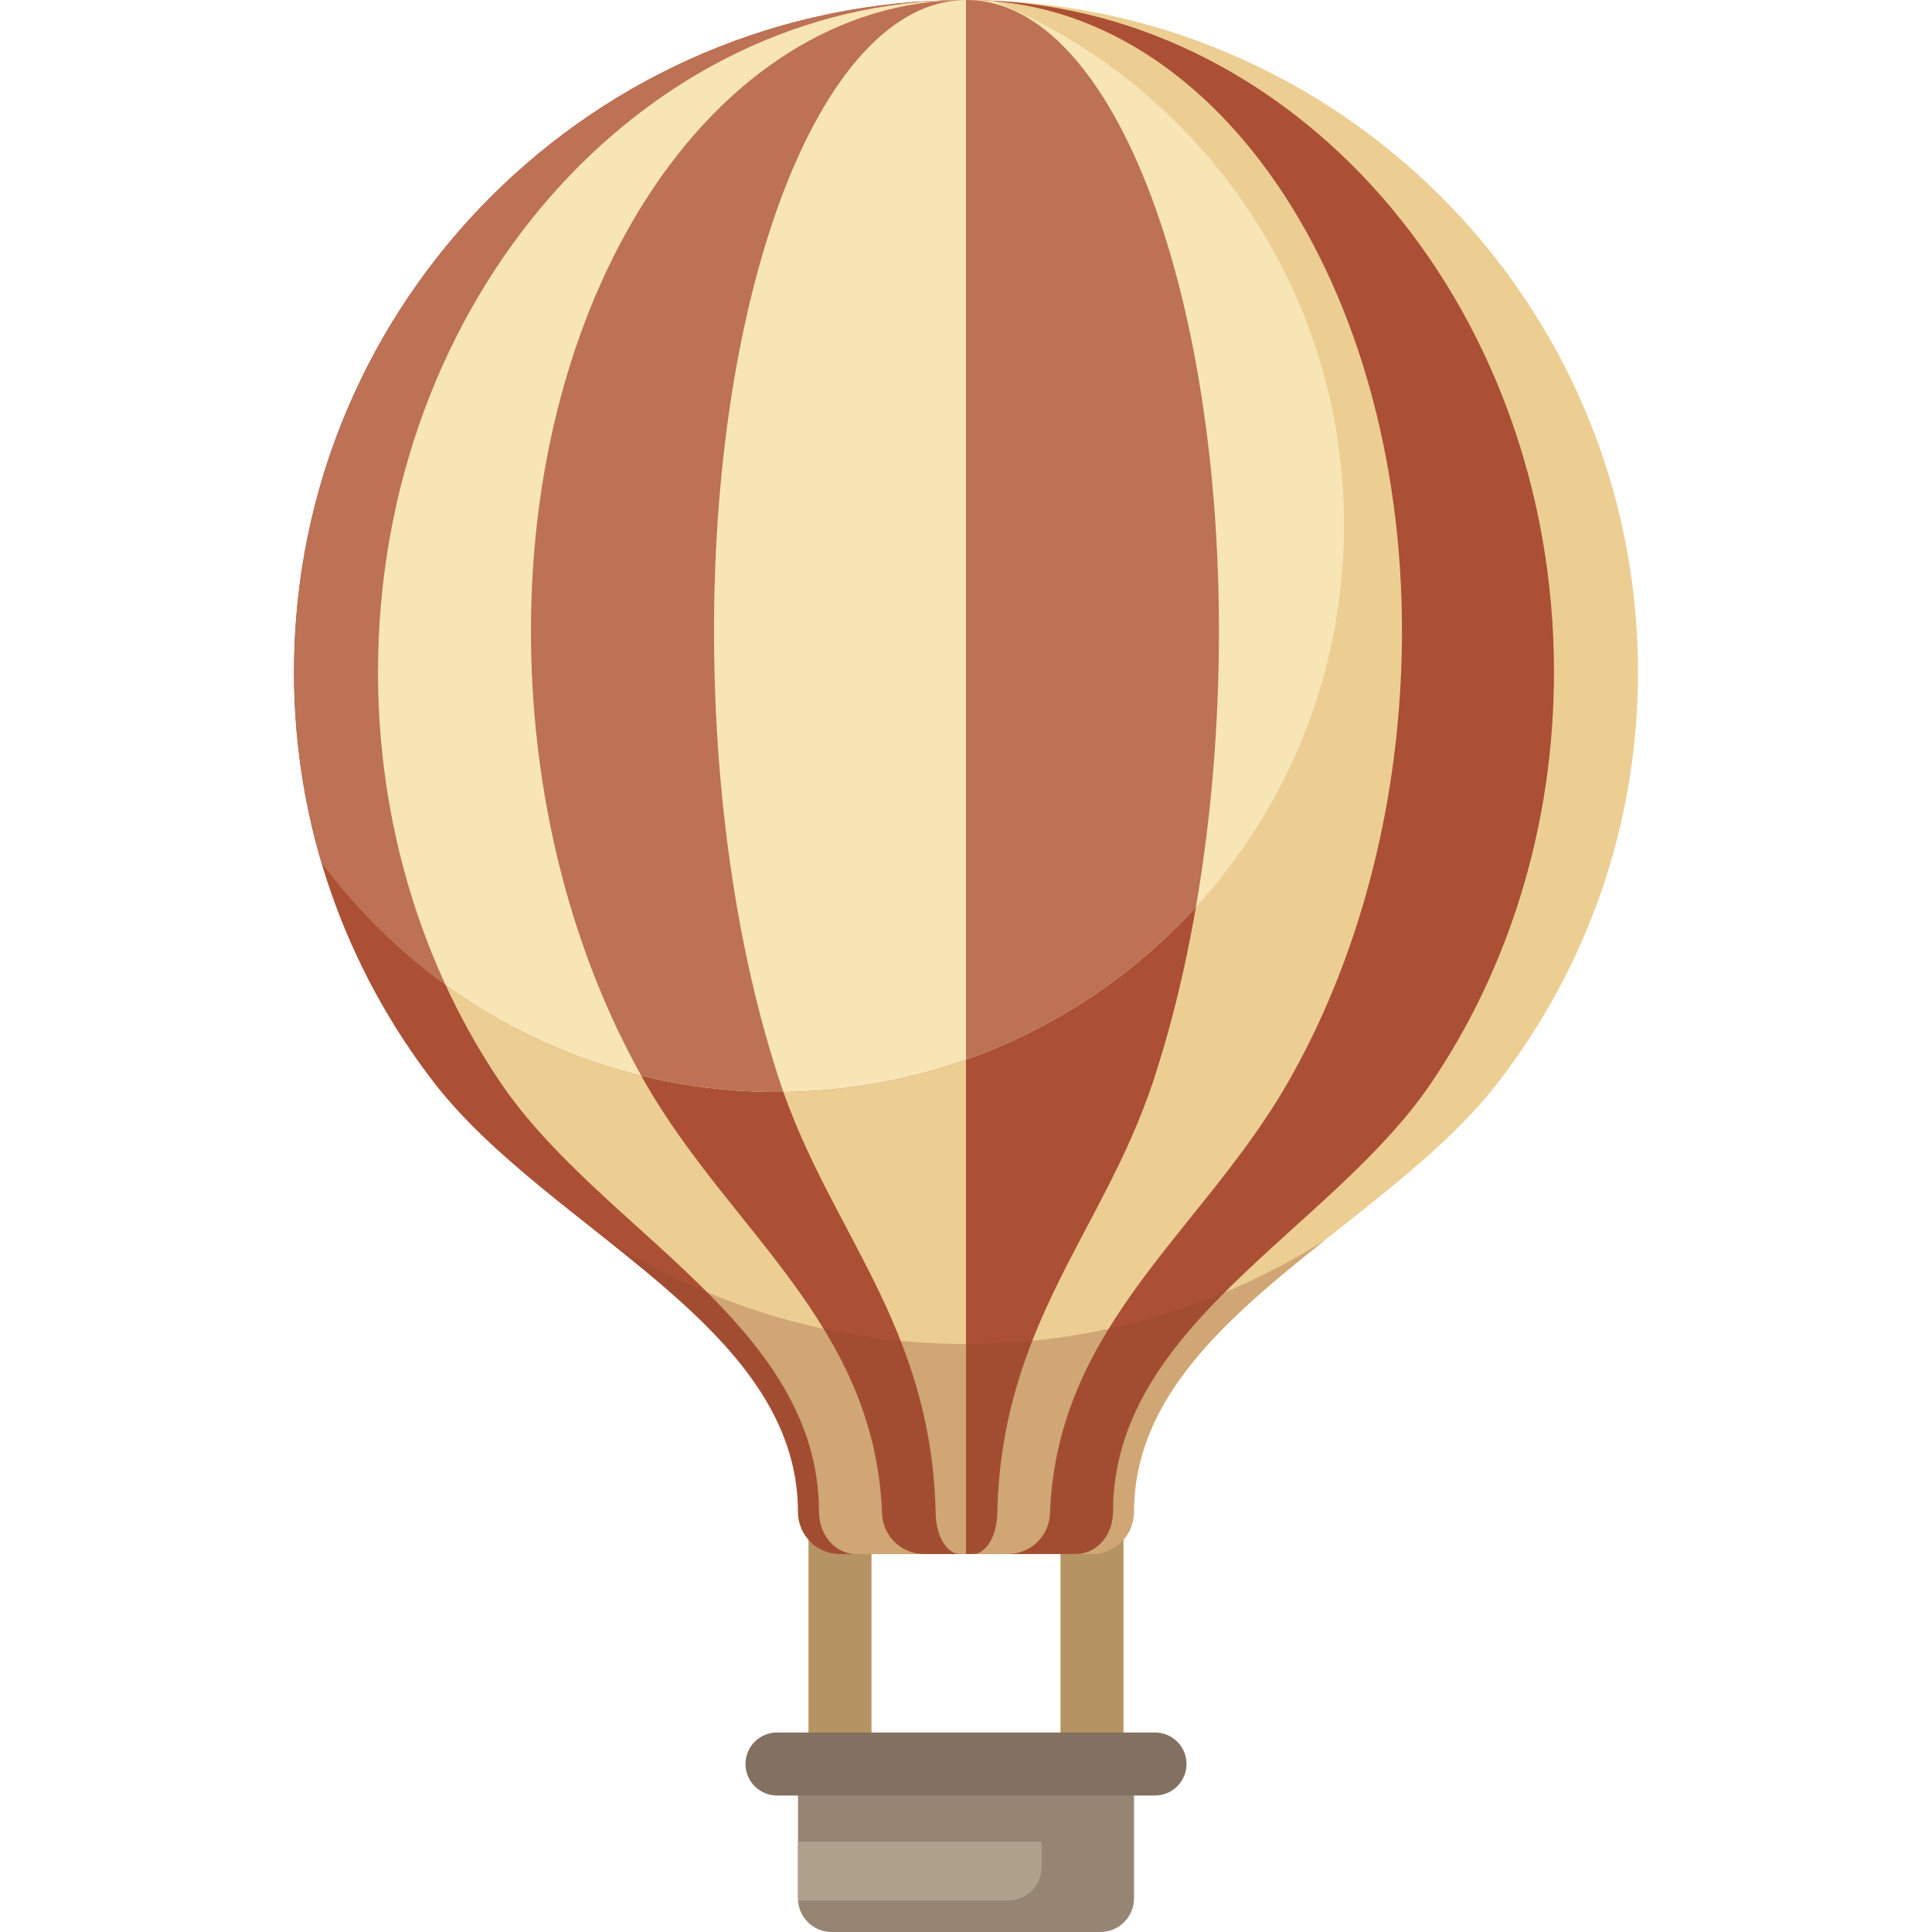 <?xml version="1.0" encoding="iso-8859-1"?>
<!-- Uploaded to: SVG Repo, www.svgrepo.com, Generator: SVG Repo Mixer Tools -->
<svg height="800px" width="800px" version="1.1" id="Layer_1" xmlns="http://www.w3.org/2000/svg" xmlns:xlink="http://www.w3.org/1999/xlink" 
	 viewBox="0 0 512 512" xml:space="preserve">
<g>
	<path style="fill:#B69362;" d="M222.609,475.826c-4.61,0-8.348-3.736-8.348-8.348v-66.783c0-4.611,3.738-8.348,8.348-8.348
		c4.61,0,8.348,3.736,8.348,8.348v66.783C230.957,472.09,227.22,475.826,222.609,475.826z"/>
	<path style="fill:#B69362;" d="M289.391,475.826c-4.61,0-8.348-3.736-8.348-8.348v-66.783c0-4.611,3.738-8.348,8.348-8.348
		s8.348,3.736,8.348,8.348v66.783C297.739,472.09,294.003,475.826,289.391,475.826z"/>
</g>
<path style="fill:#978574;" d="M211.478,467.478v35.617c0,4.917,3.987,8.904,8.904,8.904h71.235c4.917,0,8.904-3.987,8.904-8.904
	v-35.617H211.478z"/>
<path style="fill:#B0A18D;" d="M211.478,503.096c0,0.188,0.017,0.372,0.028,0.557h55.624c4.917,0,8.904-3.987,8.904-8.904v-6.678
	h-64.557V503.096z"/>
<path style="fill:#827061;" d="M306.087,475.826H205.913c-4.61,0-8.348-3.736-8.348-8.348s3.738-8.348,8.348-8.348h100.174
	c4.61,0,8.348,3.736,8.348,8.348S310.697,475.826,306.087,475.826z"/>
<path style="fill:#ECCE93;" d="M256.247,0c-0.082,0-0.165,0.003-0.247,0.003l-55.652,166.953L256,411.826h33.391
	c6.147,0,11.13-4.983,11.13-11.13c0-49.716,66.028-74.447,96.439-113.778c23.27-30.097,37.127-67.842,37.127-108.829
	C434.088,79.806,354.53,0.134,256.247,0z"/>
<path style="fill:#AB5034;" d="M256.217,0c-0.072,0-0.145,0.003-0.217,0.003l-55.652,166.953L256,411.826h29.217
	c5.379,0,9.739-4.983,9.739-11.13c0-49.716,57.774-74.447,84.384-113.778c20.361-30.097,32.485-67.842,32.485-108.829
	C411.827,79.806,342.213,0.134,256.217,0z"/>
<path style="fill:#ECCE93;" d="M256.124,0.002c-0.041,0-0.082,0.002-0.124,0.002l-55.652,166.952L256,411.826h11.13
	c6.147,0,11.13-4.983,11.13-11.13c2.056-49.716,40.467-74.447,63.015-113.778c17.253-30.097,28.347-67.843,30.041-108.831
	C375.386,79.709,323.808-0.035,256.124,0.002z"/>
<g>
	<path style="fill:#AB5034;" d="M256.124,0.002c-0.041,0-0.082,0.003-0.124,0.003l-55.652,166.951L256,411.826h0.051h1.794
		c3.564,0,6.452-4.984,6.452-11.13c1.192-49.716,28.115-74.447,41.186-113.778c10.002-30.097,16.432-67.843,17.415-108.831
		C325.258,79.709,295.358-0.035,256.124,0.002z"/>
	<path style="fill:#AB5034;" d="M77.913,178.087c0,40.988,13.855,78.734,37.127,108.831c30.411,39.331,96.439,64.061,96.439,113.778
		c0,6.147,4.983,11.13,11.13,11.13H256V0.003C157.646,0.003,77.913,79.733,77.913,178.087z"/>
</g>
<path style="fill:#ECCE93;" d="M100.174,178.087c0,40.988,12.123,78.734,32.485,108.831c26.611,39.331,84.384,64.061,84.384,113.778
	c0,6.147,4.36,11.13,9.739,11.13H256V0.003C169.939,0.003,100.174,79.733,100.174,178.087z"/>
<path style="fill:#AB5034;" d="M140.93,178.087c1.695,40.988,12.788,78.734,30.042,108.831
	c22.547,39.331,60.711,64.061,62.767,113.778c0,6.147,4.983,11.13,11.13,11.13H256V0.004
	C188.377,0.066,136.864,79.77,140.93,178.087z"/>
<path style="fill:#ECCE93;" d="M189.348,178.087c0.983,40.988,7.413,78.734,17.415,108.831
	c13.07,39.331,39.994,64.061,41.186,113.778c0,6.146,2.888,11.13,6.452,11.13H256V0.006
	C216.825,0.137,186.991,79.813,189.348,178.087z"/>
<path style="fill:#BD7155;" d="M77.913,178.087c0,17.552,2.548,34.505,7.28,50.522c27.381,36.88,71.257,60.782,120.72,60.782
	c17.564,0,34.42-3.024,50.087-8.562V0.003C157.646,0.003,77.913,79.733,77.913,178.087z"/>
<path style="fill:#F8E5B5;" d="M100.174,178.087c0,29.97,6.488,58.202,17.933,82.983c24.7,17.816,55.023,28.321,87.806,28.321
	c17.564,0,34.42-3.024,50.087-8.562V0.003C169.939,0.003,100.174,79.733,100.174,178.087z"/>
<path style="fill:#BD7155;" d="M140.93,178.087c1.661,40.151,12.355,77.172,29.009,106.959c11.527,2.833,23.573,4.345,35.974,4.345
	c17.564,0,34.42-3.024,50.087-8.562V0.004C188.377,0.066,136.864,79.77,140.93,178.087z"/>
<path style="fill:#F8E5B5;" d="M227.812,287.797c72.605-10.603,128.362-73.119,128.362-148.667
	c0-62.561-38.235-116.183-92.61-138.794c-2.458-0.214-4.936-0.335-7.441-0.334c-0.041,0-0.082,0.002-0.124,0.002l-55.652,166.952
	L227.812,287.797z"/>
<path style="fill:#BD7155;" d="M256.124,0.002c-0.041,0-0.082,0.003-0.124,0.003l-55.652,166.951l27.464,120.841
	c35.109-5.127,66.277-22.388,89.107-47.398c3.357-19.398,5.455-40.383,5.98-62.313C325.258,79.709,295.358-0.035,256.124,0.002z"/>
<path style="fill:#F8E5B5;" d="M189.348,178.087c0.983,40.988,7.413,78.734,17.415,108.831c0.275,0.827,0.564,1.638,0.85,2.452
	c16.952-0.188,33.227-3.181,48.387-8.54V0.006C216.825,0.137,186.991,79.813,189.348,178.087z"/>
<path style="opacity:0.3;fill:#8D472E;enable-background:new    ;" d="M324.568,342.486c-9.83,4.105-20.107,7.348-30.738,9.648
	c-6.621,1.432-13.377,2.503-20.25,3.177c-5.785,0.567-11.648,0.864-17.581,0.864c-4.289,0-8.539-0.161-12.752-0.46l0,0
	c-1.529-0.108-3.054-0.235-4.572-0.382c-6.928-0.669-13.738-1.739-20.411-3.178c-10.664-2.301-20.973-5.552-30.832-9.669
	c-9.256-3.866-18.115-8.489-26.502-13.795c26.034,20.695,50.548,41.711,50.548,72.005c0,6.147,4.983,11.13,11.13,11.13h4.174h18.087
	h9.531H256h0.051h1.794h9.285h18.087h4.174c6.147,0,11.13-4.983,11.13-11.13c0-30.294,24.514-51.31,50.548-72.005
	C342.683,333.995,333.824,338.62,324.568,342.486z"/>
</svg>